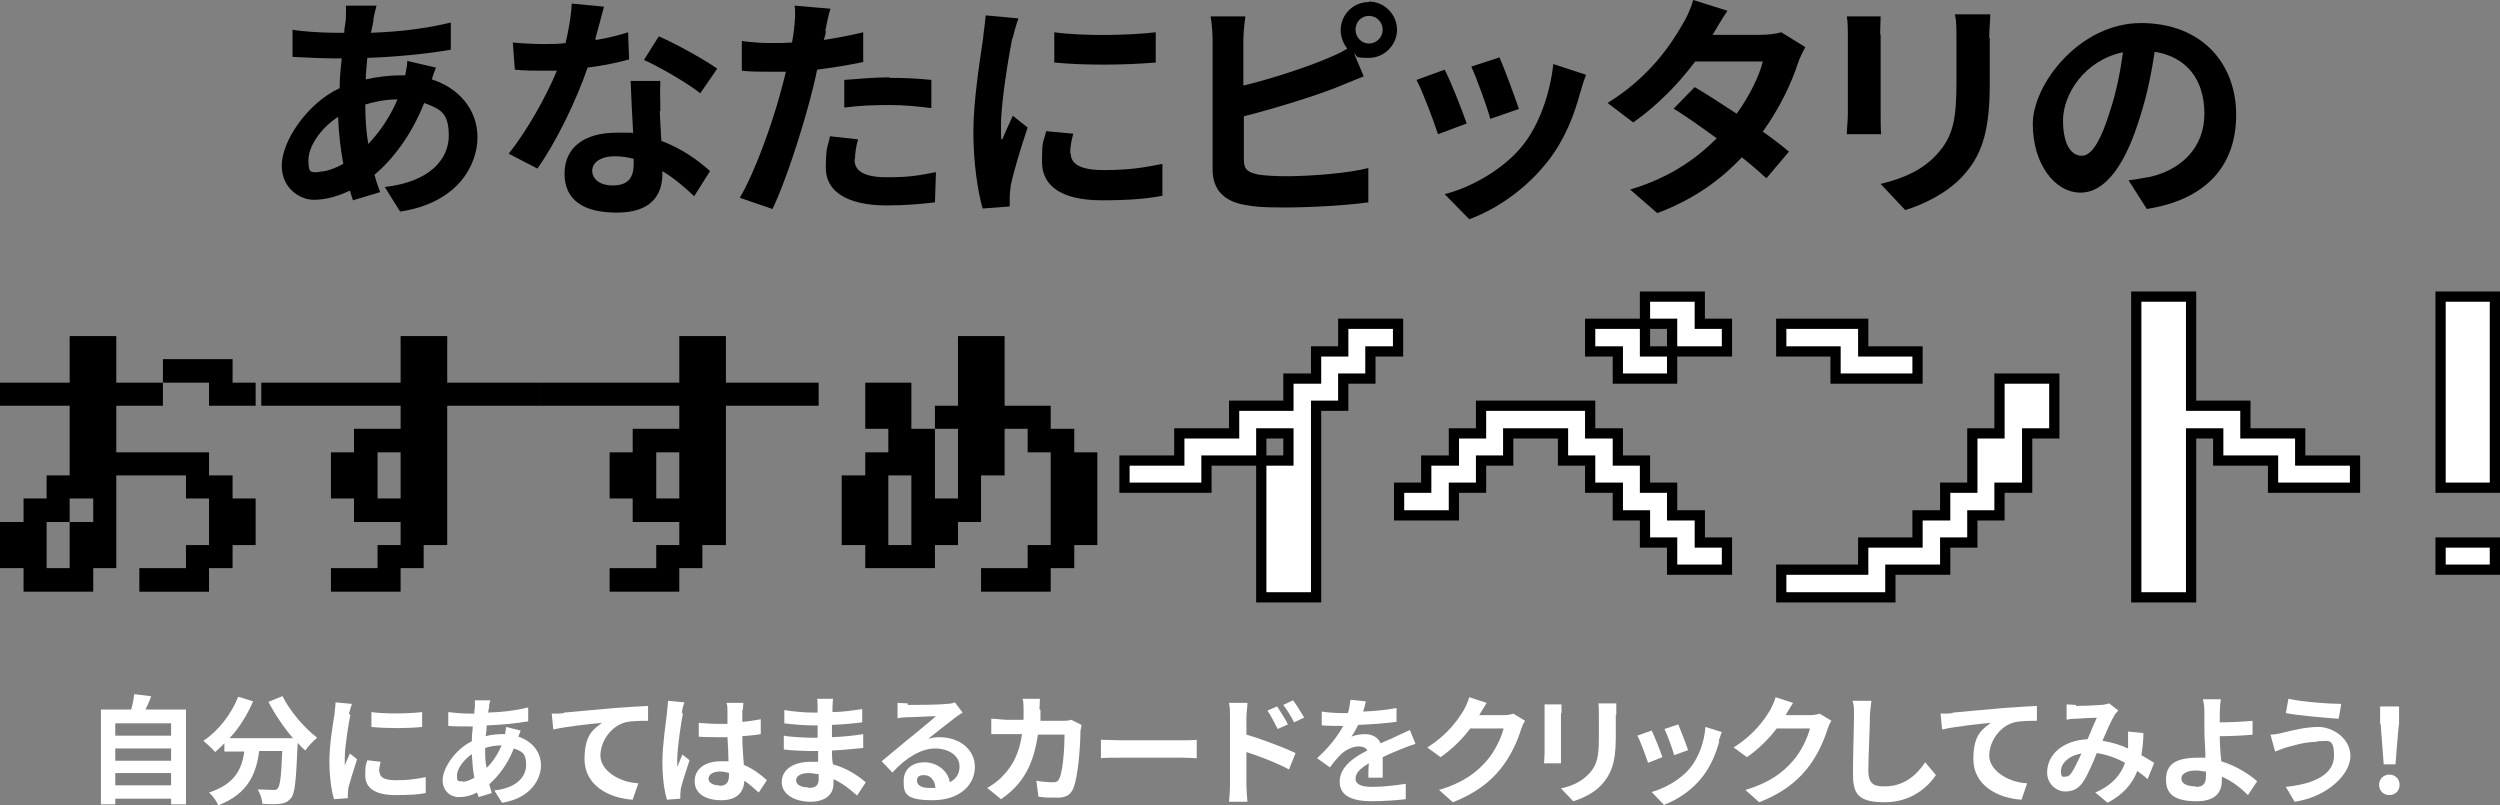 <?xml version="1.0" encoding="UTF-8"?>
<svg id="_レイヤー_2" xmlns="http://www.w3.org/2000/svg" version="1.1" viewBox="0 0 488 157.2">
  <rect x="0" y="0" width="488" height="157.2" fill="#808080" stroke="none"/>
  <!-- Generator: Adobe Illustrator 29.2.1, SVG Export Plug-In . SVG Version: 2.1.0 Build 116)  -->
  <defs>
    <style>
      .st0, .st1 {
        fill: #fff;
      }

      .st1 {
        stroke: #000;
        stroke-miterlimit: 10;
        stroke-width: 2px;
      }
    </style>
  </defs>
  <g>
    <path d="M72.9,3.9c-.1.8-.3,1.6-.5,2.5,5.6-.2,10.6-.8,15.6-2v5.3c-4.5.8-10.6,1.4-16.3,1.6-.1,1.4-.3,2.8-.3,4.2,2.2-.5,4.6-.8,6.9-.8h.8c.2-.9.4-2.1.4-2.8l5.6,1.3c-.2.5-.6,1.5-.8,2.3,5.3,1.7,8.9,5.9,8.9,11.3s-3.8,12.8-15.1,14.5l-3-4.8c8.9-1,12.5-5.5,12.5-10s-1.6-5.2-4.8-6.4c-2.5,6.3-6.2,11.1-9.7,14,.3,1.2.7,2.3,1.1,3.4l-5.3,1.6c-.2-.6-.4-1.2-.6-1.9-2.3,1.1-4.7,1.8-7.1,1.8s-6.2-2-6.2-6.7,4.9-12.1,11.3-15.1c0-2,.2-3.9.4-5.8h-1.5c-2.4,0-6-.2-8.1-.3v-5.3c1.5.3,5.5.6,8.3.6h1.8c0-.9.2-1.7.3-2.5,0-.9.1-2,0-2.8h6c-.3,1.1-.5,1.9-.6,2.6ZM62.4,33.5c1.3,0,2.9-.6,4.6-1.5-.5-2.9-.9-6-1-9.2-3.5,2.3-5.8,5.8-5.8,8.5s.6,2.3,2.1,2.3ZM71.8,28.2c2.2-2.3,4.2-5.1,5.8-8.8-2.4,0-4.6.5-6.3,1h0c0,2.9.2,5.5.6,7.8Z"/>
    <path d="M116.4,7.8c2.3-.4,4.4-.9,6.2-1.5l.2,5.3c-2.1.6-5,1.2-8.1,1.6-2.2,6.4-6.1,14.5-9.8,19.7l-5.6-2.9c3.6-4.5,7.4-11.3,9.4-16.2-.8,0-1.6,0-2.4,0-1.9,0-3.8,0-5.8-.2l-.4-5.3c2,.2,4.4.3,6.1.3s2.8,0,4.2-.2c.6-2.5,1.1-5.3,1.2-7.7l6.3.6c-.4,1.5-1,3.8-1.7,6.3ZM128.8,21.7c0,1.3.2,3.5.3,5.8,4,1.5,7.2,3.8,9.5,5.9l-3.1,4.9c-1.6-1.5-3.7-3.4-6.2-4.9v.5c0,4.3-2.3,7.6-8.9,7.6s-10.2-2.5-10.2-7.6,3.8-8,10.2-8,2.1,0,3.2.2c-.2-3.4-.4-7.5-.5-10.3h5.8c-.1,1.9,0,3.9,0,5.9ZM119.6,36.2c3.2,0,4.1-1.7,4.1-4.3v-.9c-1.2-.3-2.4-.5-3.7-.5-2.7,0-4.4,1.2-4.4,2.8s1.4,2.9,4,2.9ZM125.7,11.7l2.9-4.6c3.3,1.4,9,4.6,11.4,6.3l-3.3,4.8c-2.7-2.1-7.9-5.1-11-6.5Z"/>
    <path d="M161.2,6.1c0,.5-.2,1.1-.4,1.7,2.6-.4,5.2-.9,7.7-1.5v5.8c-2.8.6-5.9,1.1-9,1.5-.4,2-.9,4-1.4,5.9-1.7,6.4-4.7,15.8-7.3,21.3l-6.4-2.2c2.8-4.6,6.3-14.3,8-20.7.3-1.2.7-2.5,1-3.9-1.1,0-2.1,0-3,0-2.2,0-4,0-5.6-.2v-5.8c2.2.3,3.8.4,5.7.4s2.7,0,4.1-.1c.2-1,.3-1.9.4-2.6.2-1.7.3-3.6.1-4.6l7,.6c-.4,1.2-.8,3.3-1,4.3ZM166.8,31.1c0,2,1.4,3.5,6.3,3.5s6.3-.4,9.6-1l-.2,5.9c-2.6.3-5.7.6-9.4.6-7.7,0-11.9-2.7-11.9-7.3s.5-4.3.8-6.2l5.5.6c-.4,1.3-.6,2.8-.6,3.8ZM173.7,15.2c2.6,0,5.4.1,8.1.4v5.5c-2.4-.3-5.2-.6-8.1-.6s-6,.1-8.9.5v-5.4c2.6-.2,5.9-.5,8.8-.5Z"/>
    <path d="M197.6,7.4c-.6,3.1-2.2,12.3-2.2,16.9s0,2.1.2,3c.7-1.6,1.4-3.2,2.1-4.7l2.9,2.3c-1.3,3.8-2.8,8.8-3.3,11.3-.1.7-.2,1.7-.2,2.2s0,1.2,0,1.9l-5.3.4c-.9-3.2-1.8-8.8-1.8-15s1.4-14.7,1.9-18.2c.1-1.3.4-3,.5-4.5l6.4.6c-.4,1-1,3.3-1.2,4.1ZM209,29.9c0,2,1.7,3.3,6.4,3.3s7.5-.4,11.5-1.2v6.2c-2.9.6-6.6.9-11.8.9-7.9,0-11.7-2.8-11.7-7.5s.3-3.6.8-6l5.3.5c-.4,1.5-.6,2.6-.6,3.9ZM225.6,6.3v5.9c-5.7.5-14,.6-19.8,0v-5.9c5.7.8,14.8.6,19.8,0Z"/>
    <path d="M267.2.3c3,0,5.5,2.5,5.5,5.5s-2.5,5.5-5.5,5.5-2.1-.3-2.9-.9l1.9,4.5c-1.8.7-3.9,1.6-5.4,2.2-4.6,1.8-12.1,4.1-18,5.6v8.5c0,2,.9,2.5,3,2.9,1.4.2,3.3.3,5.3.3,4.8,0,12.2-.6,16-1.6v6.7c-4.3.6-11.3,1-16.4,1s-5.8-.2-7.7-.5c-4-.7-6.3-2.9-6.3-6.9V8c0-1-.1-3.4-.4-4.8h6.8c-.2,1.4-.4,3.5-.4,4.8v8.7c5.4-1.3,11.8-3.4,15.9-5.1,1.5-.6,2.9-1.2,4.4-2.1-.8-1-1.3-2.3-1.3-3.6,0-3,2.4-5.5,5.5-5.5ZM267.2,8.5c1.5,0,2.7-1.2,2.7-2.7s-1.2-2.7-2.7-2.7-2.6,1.2-2.6,2.7,1.2,2.7,2.6,2.7Z"/>
    <path d="M286.3,24.1l-5.6,2.1c-.8-2.5-3.1-8.6-4.2-10.6l5.5-2c1.2,2.3,3.4,7.9,4.3,10.5ZM308.5,17.9c-1.2,4.6-3.1,9.4-6.3,13.5-4.3,5.5-10,9.4-15.4,11.4l-4.8-4.9c5.1-1.3,11.5-4.8,15.3-9.6,3.1-3.9,5.3-10,5.9-15.8l6.4,2.1c-.6,1.5-.8,2.4-1.1,3.4ZM296.4,21.3l-5.5,1.9c-.6-2.3-2.6-7.8-3.7-10.2l5.5-1.8c.9,2,3.1,8,3.8,10.1Z"/>
    <path d="M334.4,6.8h9.3c1.4,0,3-.2,4-.5l4.7,2.9c-.5.9-1.1,2.1-1.5,3.3-1.2,3.7-3.5,8.6-6.8,13.2,2,1.4,3.8,2.8,5.1,3.9l-4.4,5.2c-1.2-1.1-2.9-2.6-4.8-4.1-4,4.3-9.3,8.2-16.5,10.9l-5.3-4.6c8-2.4,13.1-6.2,16.9-10-3-2.2-6-4.3-8.4-5.8l4.1-4.2c2.4,1.4,5.3,3.3,8.2,5.2,2.4-3.3,4.4-7.3,5.1-10.2h-13.2c-3.2,4.3-7.5,8.7-12.1,11.9l-5-3.8c8.1-5,12.3-11.3,14.6-15.3.7-1.1,1.7-3.2,2.1-4.8l6.7,2.1c-1.1,1.6-2.3,3.7-2.9,4.7Z"/>
    <path d="M367.1,6.7v15.5c0,1.1,0,2.9.1,4h-6.7c0-.9.2-2.7.2-4V6.7c0-.9,0-2.5-.2-3.5h6.6c0,1.1-.1,2.1-.1,3.5ZM388.4,7.4v9.1c0,9.9-1.9,14.2-5.3,17.9-3,3.3-7.8,5.6-11.2,6.6l-4.8-5.1c4.6-1.1,8.3-2.8,11-5.8,3.2-3.5,3.8-6.9,3.8-14.1V7.4c0-1.8,0-3.3-.3-4.6h6.9c0,1.3-.2,2.8-.2,4.6Z"/>
    <path d="M419,40.7l-3.5-5.5c1.7-.2,3-.5,4.3-.7,5.9-1.4,10.5-5.6,10.5-12.3s-3.5-11.1-9.7-12.1c-.6,3.9-1.4,8.1-2.8,12.5-2.8,9.3-6.7,15-11.7,15s-9.3-5.6-9.3-13.4,9.2-19.7,21.1-19.7,18.6,7.9,18.6,17.9-5.9,16.6-17.5,18.4ZM406.4,30.4c1.9,0,3.7-2.9,5.6-9.1,1.1-3.4,1.9-7.3,2.4-11.1-7.6,1.6-11.7,8.3-11.7,13.3s1.8,6.9,3.6,6.9Z"/>
  </g>
  <g>
    <path d="M27.2,115.5v-4.6h9.1v-4.5h4.5v-9.1h-4.5v-4.5h-13.6v18.1h-4.5v4.6H4.6v-4.6H0v-9h4.6v-4.6h4.5v-4.5h4.5v-13.6H0v-4.5h13.6v-9.1h9.1v9.1h9.1v4.5h-9.1v9.1h18.1v4.5h4.6v4.5h4.5v9.1h-4.5v4.5h-4.6v4.6h-13.6ZM13.6,110.9v-9h4.6v-4.6h-4.6v4.6h-4.5v9h4.5ZM49.9,79.2h-9.1v-4.5h-9v-4.6h13.6v4.6h4.5v4.5Z"/>
    <path d="M64.6,115.5v-4.6h9.1v-4.5h4.5v-4.5h-9.1v-4.6h-4.5v-9h4.5v-4.6h9.1v-4.5h-27.2v-4.5h27.2v-9.1h9.1v9.1h18.1v4.5h-18.1v27.2h-4.6v4.5h-4.5v4.6h-13.6ZM78.2,97.3v-9h-4.5v9h4.5Z"/>
    <path d="M119,115.5v-4.6h9.1v-4.5h4.5v-4.5h-9.1v-4.6h-4.5v-9h4.5v-4.6h9.1v-4.5h-27.2v-4.5h27.2v-9.1h9.1v9.1h18.1v4.5h-18.1v27.2h-4.6v4.5h-4.5v4.6h-13.6ZM132.6,97.3v-9h-4.5v9h4.5Z"/>
    <path d="M191.5,115.5v-4.6h9.1v-4.5h4.5v-18.1h-4.5v-4.6h-4.5v9.1h-4.6v9.1h-4.5v4.5h-4.5v4.5h-13.6v-4.5h-4.6v-13.6h4.6v-4.5h4.5v-4.6h-4.5v-9h9v9h4.6v13.6h4.5v-13.6h-4.5v-4.5h4.5v-13.6h9.1v13.6h9v4.5h4.6v4.6h4.5v18.1h-4.5v4.5h-4.6v4.6h-13.6ZM177.9,106.4v-13.6h-4.5v13.6h4.5Z"/>
    <path class="st1" d="M219.5,95.2v-5.3h10.7v-5.3h10.7v-5.4h10.6v-5.3h5.4v-5.3h5.3v-5.4h10.7v5.4h-5.4v5.3h-5.3v5.3h-5.3v37.4h-10.7v-26.7h5.3v-5.3h-5.3v5.3h-10.7v5.3h-16Z"/>
    <path class="st1" d="M273.1,100.6v-5.4h5.3v-5.3h5.4v-5.3h5.3v-5.4h21.3v5.4h5.4v5.3h5.3v5.3h5.3v5.4h5.4v5.3h5.3v5.3h-10.7v-5.3h-5.3v-5.3h-5.3v-5.4h-5.4v-5.3h-5.3v-5.3h-10.7v5.3h-5.3v5.3h-5.3v5.4h-10.7ZM310.4,68.6v-5.4h10.7v5.4h5.3v5.3h-10.6v-5.3h-5.4ZM337.1,68.6h-10.7v-5.4h-5.3v-5.3h10.7v5.3h5.3v5.4Z"/>
    <path class="st1" d="M347.7,68.6v-5.4h16v5.4h10.6v5.3h-16v-5.3h-10.6ZM347.7,116.6v-5.4h16v-5.3h10.6v-5.3h5.4v-5.4h5.3v-10.6h5.3v-10.7h10.7v10.7h-5.3v10.6h-5.4v5.4h-5.3v5.3h-5.3v5.3h-10.7v5.4h-21.3Z"/>
    <path class="st1" d="M427.7,116.6h-10.7v-58.7h10.7v21.3h10.6v5.4h10.7v5.3h10.7v5.3h-16v-5.3h-10.7v-5.3h-5.3v32Z"/>
    <path class="st1" d="M487,95.2h-10.6v-37.3h10.6v37.3ZM476.4,111.2v-5.3h10.6v5.3h-10.6Z"/>
  </g>
  <g>
    <path class="st0" d="M36.3,138.5v18.5h-2.9v-1.1h-10.9v1.1h-2.8v-18.5h5.9c.3-1,.5-2.1.6-3l3.3.4c-.3.9-.7,1.8-1.1,2.6h7.9ZM22.5,141.2v2.4h10.9v-2.4h-10.9ZM22.5,146.1v2.4h10.9v-2.4h-10.9ZM33.4,153.3v-2.4h-10.9v2.4h10.9Z"/>
    <path class="st0" d="M55.1,135.8c1.4,2.9,4.3,6.3,6.8,8.2-.7.6-1.8,1.7-2.3,2.5-.5-.4-1-.9-1.5-1.5v.2c-.3,6.9-.5,9.7-1.3,10.6-.6.7-1.2,1-2.1,1.1-.8.1-2.1.1-3.5,0,0-.8-.4-2-.9-2.8,1.3,0,2.5.1,3,.1s.7,0,.9-.3c.5-.5.7-2.5.9-7.3h-4.5c-.6,4.4-2.1,8.3-8,10.6-.3-.8-1.1-1.9-1.8-2.5,5.2-1.7,6.4-4.7,6.9-8h-3.9v-1.6c-.6.6-1.2,1.2-1.8,1.7-.5-.6-1.7-1.7-2.3-2.2,2.9-1.9,5.4-5.1,6.8-8.6l2.9.9c-1.1,2.6-2.7,5.2-4.6,7.2h12.4c-1.8-2.1-3.5-4.6-4.8-7.1l2.7-1.1Z"/>
    <path class="st0" d="M68.4,139.5c-.3,1.5-1.1,6.1-1.1,8.4s0,1,0,1.5c.3-.8.7-1.6,1-2.3l1.4,1.1c-.6,1.9-1.4,4.4-1.7,5.6,0,.3-.1.9-.1,1.1s0,.6,0,.9l-2.7.2c-.5-1.6-.9-4.4-.9-7.5s.7-7.3,1-9.1c0-.6.2-1.5.2-2.3l3.2.3c-.2.5-.5,1.6-.6,2ZM74.1,150.7c0,1,.9,1.6,3.2,1.6s3.7-.2,5.8-.6v3.1c-1.4.3-3.3.4-5.9.4-4,0-5.9-1.4-5.9-3.8s.1-1.8.4-3l2.6.3c-.2.8-.3,1.3-.3,1.9ZM82.4,138.9v3c-2.8.3-7,.3-9.9,0v-2.9c2.8.4,7.4.3,9.9,0Z"/>
    <path class="st0" d="M95.5,137.8c0,.4-.2.8-.2,1.3,2.8-.1,5.3-.4,7.8-1v2.7c-2.2.4-5.3.7-8.1.8,0,.7-.1,1.4-.2,2.1,1.1-.3,2.3-.4,3.4-.4h.4c0-.5.2-1,.2-1.4l2.8.7c0,.3-.3.7-.4,1.2,2.7.9,4.4,3,4.4,5.6s-1.9,6.4-7.6,7.3l-1.5-2.4c4.4-.5,6.2-2.7,6.2-5s-.8-2.6-2.4-3.2c-1.2,3.1-3.1,5.5-4.8,7,.2.6.3,1.1.5,1.7l-2.6.8c0-.3-.2-.6-.3-.9-1.1.6-2.3.9-3.6.9s-3.1-1-3.1-3.3,2.4-6,5.7-7.6c0-1,.1-2,.2-2.9h-.7c-1.2,0-3,0-4.1-.1v-2.7c.7.1,2.8.3,4.2.3h.9c0-.4,0-.9.1-1.2,0-.4,0-1,0-1.4h3c-.1.5-.2.9-.3,1.3ZM90.3,152.6c.6,0,1.5-.3,2.3-.8-.3-1.4-.4-3-.5-4.6-1.7,1.2-2.9,2.9-2.9,4.2s.3,1.1,1.1,1.1ZM95,149.9c1.1-1.1,2.1-2.5,2.9-4.4-1.2,0-2.3.2-3.2.5h0c0,1.5,0,2.7.3,3.9Z"/>
    <path class="st0" d="M110.1,139.1c1.9-.2,5.7-.5,9.9-.9,2.4-.2,4.9-.3,6.5-.4v2.9c-1.2,0-3.2,0-4.4.3-2.8.7-4.9,3.7-4.9,6.5s3.5,5.2,7.4,5.4l-1.1,3.2c-4.8-.3-9.4-2.9-9.4-7.9s1.9-5.9,3.4-7.1c-2.2.2-6.9.7-9.5,1.3l-.3-3.1c.9,0,1.8,0,2.3-.1Z"/>
    <path class="st0" d="M133.3,139.3c-.3,1.5-1.1,6.6-1.1,8.9s0,1,0,1.5c.3-.8.7-1.6,1-2.4l1.4,1.1c-.6,1.9-1.4,4.2-1.7,5.5,0,.3-.1.8-.1,1.1s0,.6,0,.9l-2.6.2c-.5-1.6-.9-4.2-.9-7.4s.7-7.8.9-9.6c0-.6.2-1.5.2-2.3l3.2.3c-.2.5-.5,1.6-.5,2ZM144.9,138.5c0,.5,0,1.4,0,2.4,1.3-.1,2.5-.3,3.6-.5v2.9c-1.1.2-2.3.3-3.6.4,0,2.2.2,4.1.3,5.6,1.9.8,3.4,2,4.5,3l-1.6,2.4c-1-.9-1.9-1.7-2.8-2.3-.1,2.2-1.4,3.8-4.5,3.8s-5.2-1.3-5.2-3.7,2-3.9,5.1-3.9,1,0,1.5,0c0-1.4-.1-3.1-.2-4.7-.6,0-1.1,0-1.6,0-1.4,0-2.7,0-4-.1v-2.7c1.3.1,2.6.2,4,.2s1.1,0,1.6,0c0-1.1,0-2.1,0-2.6s0-1.1-.2-1.5h3.3c0,.4-.1,1-.1,1.5ZM140.4,153.4c1.4,0,1.9-.7,1.9-2.1v-.4c-.6-.2-1.2-.3-1.8-.3-1.3,0-2.2.6-2.2,1.4s.9,1.3,2.1,1.3Z"/>
    <path class="st0" d="M162.5,138.1c0,.2,0,.6,0,.9,1.9,0,3.8-.3,5.8-.6v2.6c-1.5.2-3.6.4-5.9.5v2.4c2.3-.1,4.3-.3,6.1-.6v2.7c-2.1.2-3.9.4-6.1.5,0,.9,0,1.8.2,2.7,2.9.8,5.1,2.4,6.4,3.5l-1.7,2.6c-1.2-1.1-2.8-2.4-4.6-3.2,0,.3,0,.6,0,.9,0,2-1.5,3.5-4.5,3.5s-5.6-1.4-5.6-3.8,2.1-4,5.7-4,1,0,1.4,0c0-.7,0-1.4,0-2.1h-1.2c-1.3,0-4-.1-5.5-.3v-2.7c1.5.3,4.3.4,5.5.4h1.1c0-.8,0-1.6,0-2.4h-.9c-1.4,0-4.1-.2-5.6-.4v-2.6c1.6.3,4.2.5,5.6.5h.9v-1.1c0-.4,0-1.1-.1-1.6h3.1c0,.5-.1,1-.1,1.6ZM157.8,153.8c1.2,0,2-.3,2-1.7s0-.6,0-1c-.6,0-1.2-.2-1.9-.2-1.6,0-2.5.6-2.5,1.4s.8,1.4,2.4,1.4Z"/>
    <path class="st0" d="M177.2,137.6c1.2,0,6.1,0,7.5-.2.9,0,1.5-.2,1.7-.3l1.5,2c-.5.3-1.1.7-1.6,1.1-1.2.9-3.7,2.9-5.1,4,.8-.2,1.4-.3,2.2-.3,3.9,0,6.9,2.4,6.9,5.8s-2.8,6.5-8.3,6.5-5.6-1.5-5.6-3.8,1.7-3.6,4.1-3.6,4.6,1.7,4.9,3.9c1.3-.7,1.9-1.7,1.9-3.1,0-2.1-2.1-3.5-4.8-3.5s-5.8,1.9-8.3,4.7l-2.1-2.2c1.6-1.3,4.4-3.7,5.8-4.8,1.3-1.1,3.7-3,4.8-4-1.2,0-4.3.2-5.6.2-.6,0-1.4.1-1.9.2v-3c.6,0,1.4.1,2,.1ZM181.3,153.8c.5,0,.9,0,1.3,0-.1-1.5-1-2.5-2.2-2.5s-1.4.5-1.4,1.1c0,.9.9,1.4,2.3,1.4Z"/>
    <path class="st0" d="M203.1,138.6c0,.7,0,1.4,0,2.1h4.3c.6,0,1.2,0,1.7-.2l2,1c0,.4-.2,1-.2,1.2,0,2.5-.4,8.9-1.4,11.2-.5,1.2-1.4,1.8-3,1.8s-2.7,0-3.8-.2l-.4-3.1c1.1.2,2.3.3,3.2.3s1.1-.3,1.3-.8c.7-1.4,1-6,1-8.5h-5.2c-.9,6.1-3,9.7-7.2,12.6l-2.7-2.2c.9-.5,2.1-1.3,3-2.3,2.1-2.1,3.3-4.7,3.8-8.2h-3c-.8,0-2,0-3,0v-3c1,0,2.2.2,3,.2h3.3c0-.6,0-1.3,0-2s0-1.6-.2-2.1h3.4c0,.5-.1,1.5-.1,2Z"/>
    <path class="st0" d="M218.6,144.5h12.3c1.1,0,2.1,0,2.7-.1v3.6c-.6,0-1.7-.1-2.7-.1h-12.3c-1.3,0-2.9,0-3.7.1v-3.6c.8,0,2.5.1,3.7.1Z"/>
    <path class="st0" d="M240.1,140c0-.8,0-2-.2-2.8h3.6c0,.8-.2,1.8-.2,2.8v3.4c3.1.9,7.5,2.6,9.6,3.6l-1.3,3.2c-2.4-1.3-5.8-2.6-8.3-3.4v6.5c0,.6.1,2.3.2,3.2h-3.6c.1-.9.2-2.3.2-3.2v-13.2ZM251.4,141.4l-2,.9c-.7-1.4-1.2-2.4-2-3.6l1.9-.8c.6,1,1.6,2.4,2.1,3.5ZM254.5,140.1l-1.9.9c-.7-1.4-1.3-2.3-2.1-3.4l1.9-.9c.7.9,1.6,2.4,2.2,3.4Z"/>
    <path class="st0" d="M266.1,138.9c2.2-.1,4.5-.3,6.5-.7v2.7c-2.2.3-5,.5-7.5.6-.4.9-.9,1.7-1.3,2.3.6-.3,1.8-.5,2.6-.5,1.4,0,2.6.6,3.1,1.8,1.2-.6,2.2-.9,3.1-1.4.9-.4,1.7-.8,2.6-1.2l1.1,2.7c-.7.2-2,.7-2.7,1-1,.4-2.3.9-3.7,1.6,0,1.3,0,3,0,4h-2.8c0-.7,0-1.8.1-2.8-1.7,1-2.6,1.9-2.6,3s1.1,1.6,3.3,1.6,4.5-.3,6.5-.6v3c-1.6.2-4.4.4-6.6.4-3.6,0-6.3-.9-6.3-3.8s2.8-4.8,5.4-6.1c-.3-.6-1-.8-1.6-.8-1.3,0-2.7.7-3.6,1.6-.7.7-1.4,1.5-2.1,2.5l-2.5-1.8c2.4-2.2,4-4.3,5.1-6.3h-.3c-.9,0-2.6,0-3.9-.1v-2.7c1.2.2,2.9.3,4,.3h1.1c.3-.9.4-1.8.5-2.6l3,.3c-.1.6-.3,1.3-.6,2.3Z"/>
    <path class="st0" d="M288.8,139.5s0,0,0,.1h4.6c.7,0,1.5-.1,2-.3l2.3,1.4c-.3.4-.6,1.1-.8,1.7-.6,2-1.9,5.1-4,7.7-2.2,2.7-5,4.8-9.3,6.5l-2.7-2.4c4.7-1.4,7.3-3.4,9.3-5.7,1.6-1.8,2.9-4.6,3.3-6.3h-6.5c-1.5,2-3.5,4-5.8,5.6l-2.6-1.9c4-2.5,6-5.4,7.2-7.4.3-.6.8-1.6,1-2.4l3.4,1.1c-.5.8-1.1,1.8-1.4,2.3Z"/>
    <path class="st0" d="M304.7,139.2v7.8c0,.6,0,1.5,0,2h-3.3c0-.4.1-1.3.1-2v-7.7c0-.4,0-1.2,0-1.8h3.3c0,.5,0,1,0,1.8ZM315.4,139.5v4.6c0,4.9-1,7.1-2.7,9-1.5,1.7-3.9,2.8-5.6,3.3l-2.4-2.5c2.3-.5,4.1-1.4,5.5-2.9,1.6-1.7,1.9-3.4,1.9-7v-4.4c0-.9,0-1.7-.1-2.3h3.5c0,.6,0,1.4,0,2.3Z"/>
    <path class="st0" d="M324.5,147.8l-2.8,1.1c-.4-1.2-1.5-4.3-2.1-5.3l2.8-1c.6,1.2,1.7,4,2.1,5.2ZM335.6,144.7c-.6,2.3-1.6,4.7-3.1,6.7-2.1,2.8-5,4.7-7.7,5.7l-2.4-2.5c2.5-.7,5.7-2.4,7.6-4.8,1.6-2,2.7-5,2.9-7.9l3.2,1c-.3.7-.4,1.2-.6,1.7ZM329.6,146.4l-2.8,1c-.3-1.1-1.3-3.9-1.9-5.1l2.7-.9c.4,1,1.6,4,1.9,5Z"/>
    <path class="st0" d="M348.6,139.5s0,0,0,.1h4.6c.7,0,1.5-.1,2-.3l2.3,1.4c-.3.4-.6,1.1-.8,1.7-.6,2-1.9,5.1-4,7.7-2.2,2.7-5,4.8-9.3,6.5l-2.7-2.4c4.7-1.4,7.3-3.4,9.3-5.7,1.6-1.8,2.9-4.6,3.3-6.3h-6.5c-1.5,2-3.5,4-5.8,5.6l-2.6-1.9c4-2.5,6-5.4,7.2-7.4.3-.6.8-1.6,1-2.4l3.4,1.1c-.5.8-1.1,1.8-1.4,2.3Z"/>
    <path class="st0" d="M365,139.9c0,2.5-.3,7.6-.3,10.5s1.4,3.1,3.2,3.1c3.8,0,6.2-2.2,7.9-4.7l2.1,2.5c-1.5,2.2-4.7,5.3-10,5.3s-6.2-1.7-6.2-5.6.2-9.1.2-11.1,0-2.2-.3-3.1h3.7c-.1,1-.3,2.2-.3,3.1Z"/>
    <path class="st0" d="M381.2,139.1c1.9-.2,5.7-.5,9.9-.9,2.4-.2,4.9-.3,6.5-.4v2.9c-1.2,0-3.2,0-4.4.3-2.8.7-4.9,3.7-4.9,6.5s3.5,5.2,7.4,5.4l-1.1,3.2c-4.8-.3-9.4-2.9-9.4-7.9s1.9-5.9,3.4-7.1c-2.2.2-6.9.7-9.5,1.3l-.3-3.1c.9,0,1.8,0,2.3-.1Z"/>
    <path class="st0" d="M405.3,137.8c1.3,0,3.7-.1,4.8-.2.6,0,1.2-.2,1.6-.3l1.8,1.4c-.3.3-.6.6-.8,1-.6,1-1.5,3-2.3,4.9,1.8.3,3.5.8,5,1.5,0-.3,0-.5,0-.8,0-.9,0-1.8,0-2.5l3,.3c0,1.5-.2,3-.4,4.3,1,.6,1.8,1.1,2.5,1.5l-1.3,3.2c-.6-.6-1.3-1.1-2-1.6-1,2.6-2.8,4.6-5.8,6.2l-2.4-2c3.5-1.5,5.1-3.7,5.8-5.8-1.6-.9-3.5-1.6-5.5-1.9-.8,2-1.8,4.3-2.6,5.5-.9,1.4-2,2-3.6,2s-3.5-1.4-3.5-3.7c0-3.6,3.2-6.3,7.9-6.5.6-1.5,1.3-3.1,1.8-4.2-.9,0-2.9.1-4,.2-.5,0-1.3,0-1.9.2v-3c.5,0,1.3.1,1.8.1ZM403.2,151.6c.5,0,.8-.2,1.2-.8.6-.9,1.2-2.3,1.9-3.7-2.6.4-4,2-4,3.4s.4,1.1,1,1.1Z"/>
    <path class="st0" d="M433.3,139.3c0,.5,0,1.1,0,1.7,1.8,0,4.5-.1,6.4-.3v2.7c-1.8.2-4.6.3-6.4.3,0,1.4.1,3.2.3,4.9,2.9.9,5.4,2.5,7,3.9l-1.8,2.7c-1.3-1.3-3-2.7-5.1-3.6,0,.3,0,.6,0,.8,0,2-1,4-4.9,4s-6-1.1-6-4.2,2-4.3,6.3-4.3.9,0,1.4,0c0-1.8-.2-3.7-.2-5s0-2.8,0-3.7c0-1.1-.1-2.1-.3-2.7h3.5c-.1.7-.2,1.8-.2,2.7ZM428.6,153.6c1.5,0,2-.6,2-2.2s0-.5,0-.8c-.6,0-1.2-.2-1.9-.2-1.8,0-2.9.6-2.9,1.6s1.2,1.5,2.8,1.5Z"/>
    <path class="st0" d="M452.3,144.8c-2.5,0-4.8.8-6,1.1-.7.2-1.6.6-2.2.8l-.9-3.3c.8,0,1.8-.2,2.5-.4,1.7-.4,4.3-1.1,6.9-1.1s6.2,2.1,6.2,5.7-4.6,8-10.9,8.9l-1.7-2.9c5.7-.6,9.4-2.5,9.4-6.1s-1.2-2.8-3.4-2.8ZM457,137.5l-.5,2.8c-2.7-.2-7.7-.6-10.3-1.1l.5-2.8c2.7.6,7.9,1,10.3,1Z"/>
    <path class="st0" d="M464.4,153.2c0-1.2.9-2,2-2s2,.8,2,2-.9,2-2,2-2-.8-2-2ZM464.6,141.3v-3.4c-.1,0,3.7,0,3.7,0v3.4c-.1,0-.7,7.9-.7,7.9h-2.3l-.6-7.9Z"/>
  </g>
</svg>